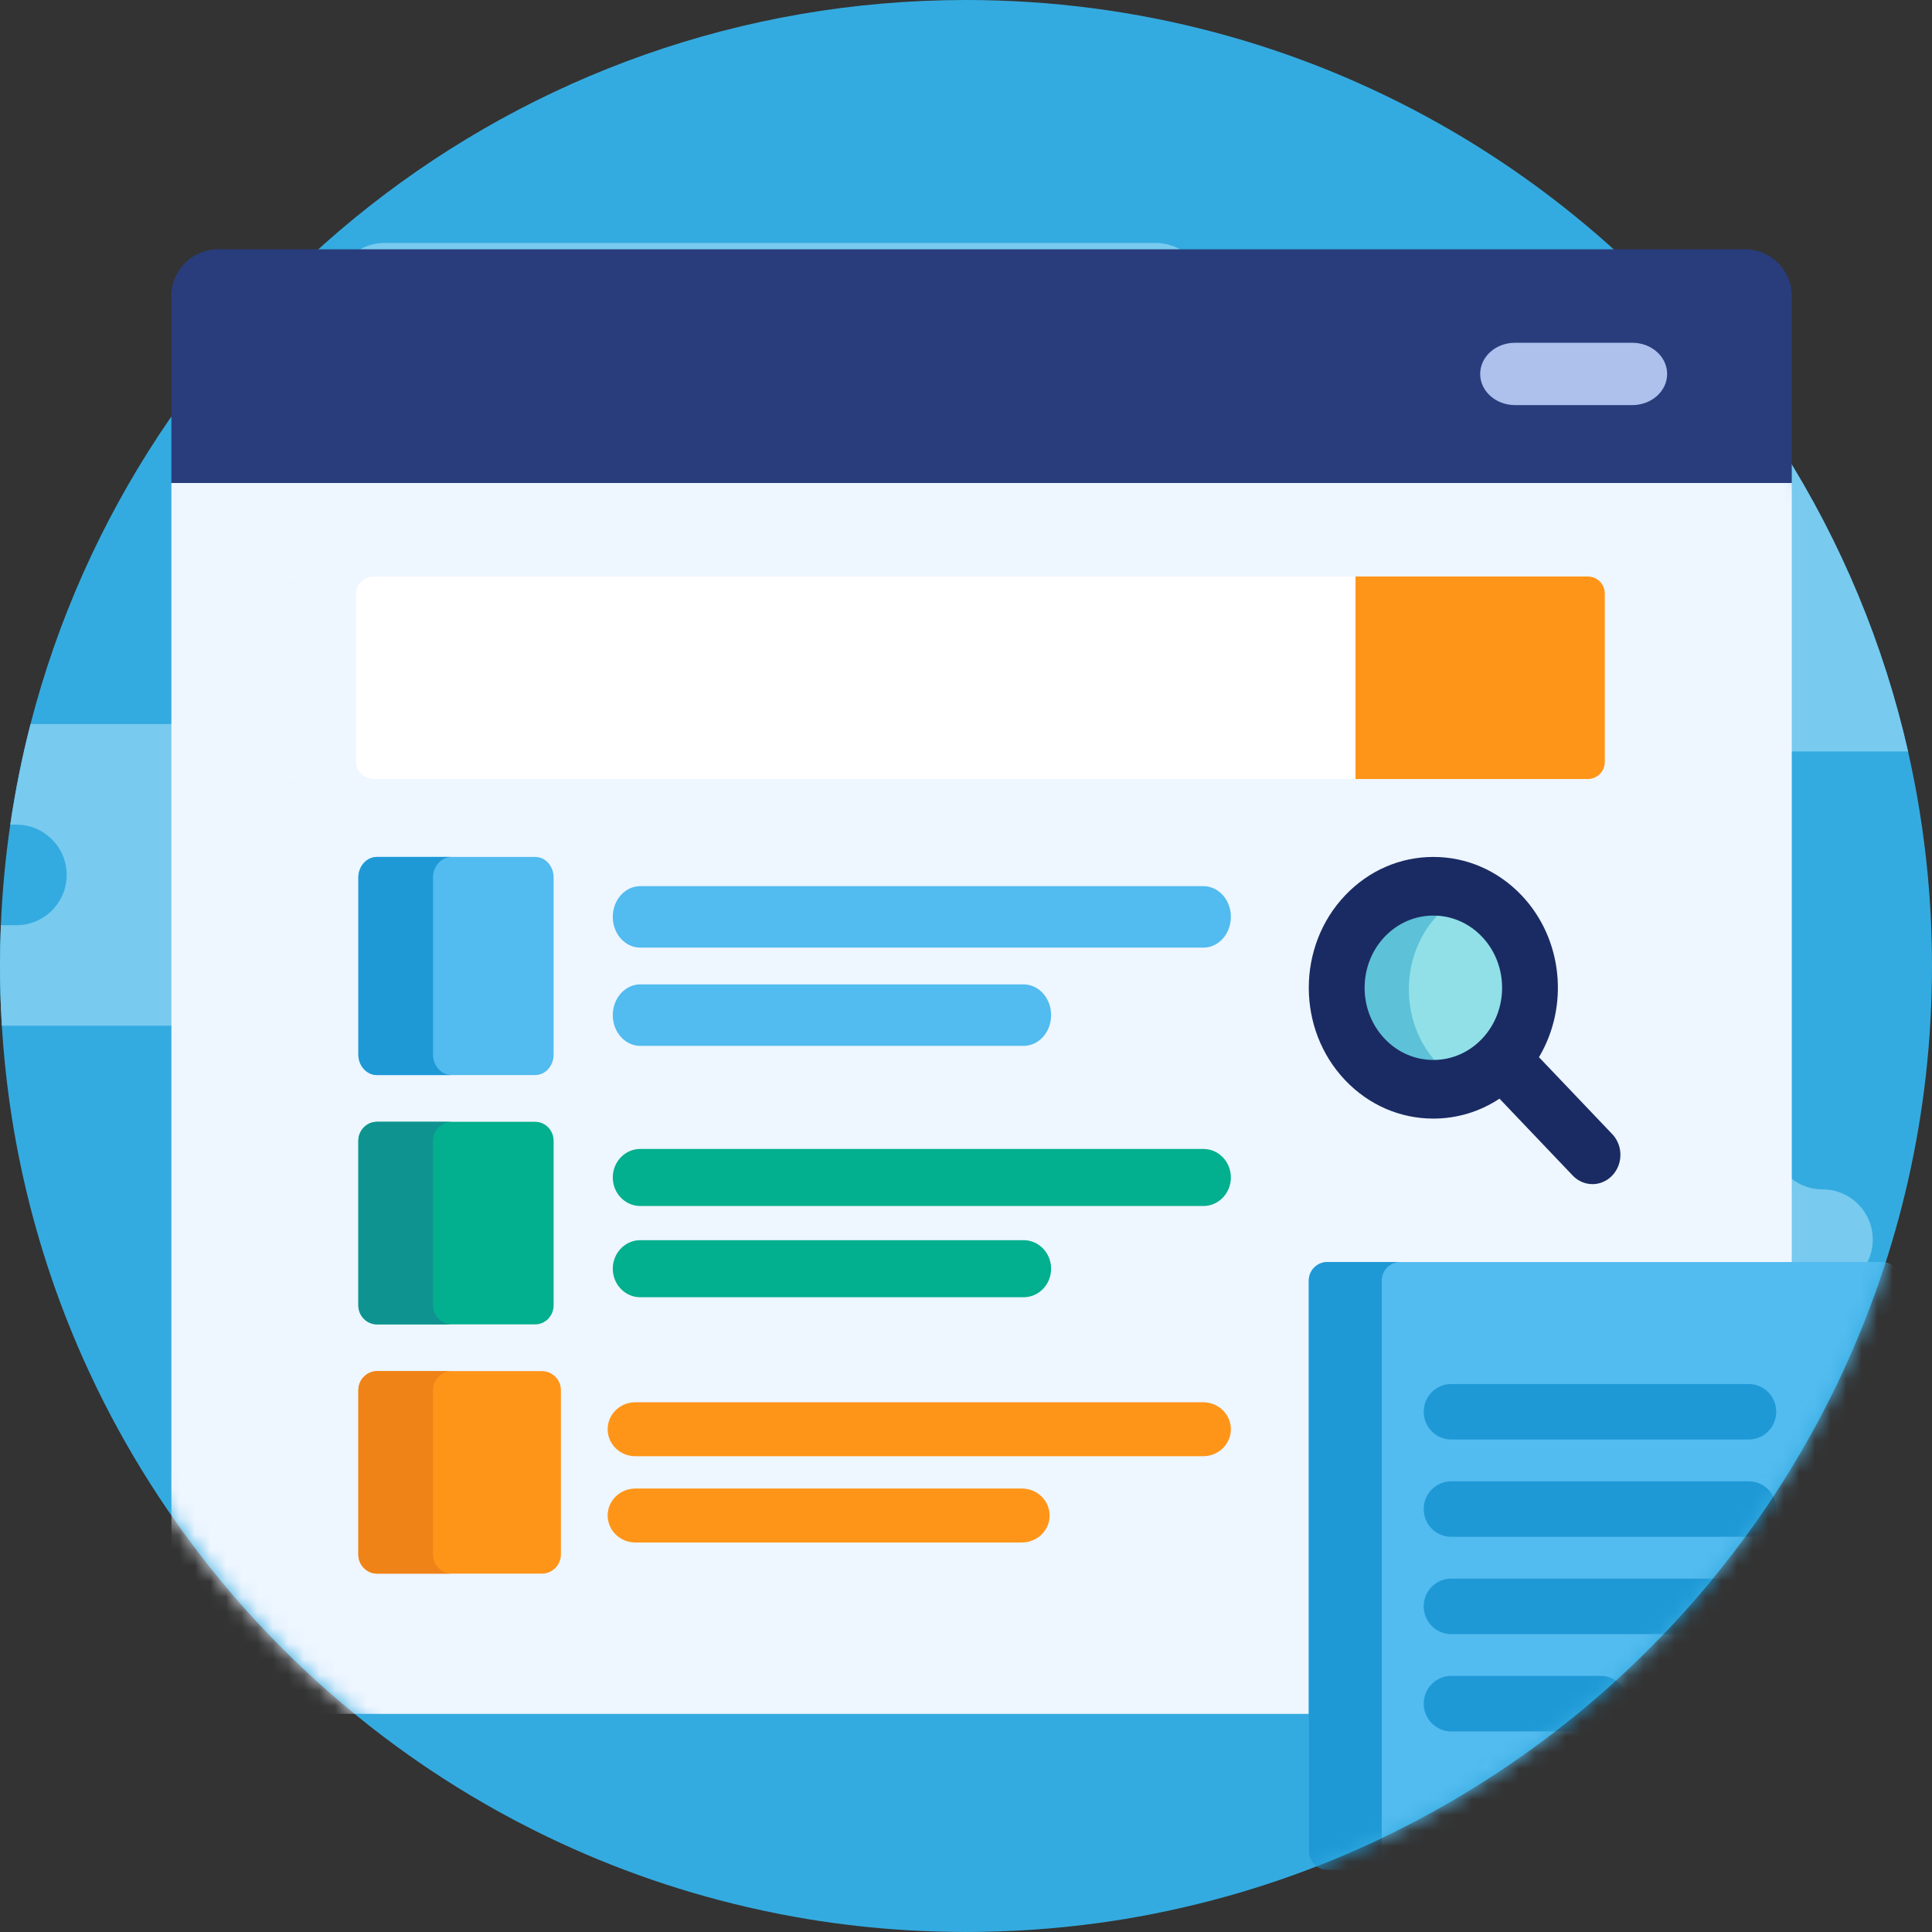 <svg width="124" height="124" viewBox="0 0 124 124" fill="none" xmlns="http://www.w3.org/2000/svg">
<rect x="0" y="0" width="124" height="124" fill="#333333" stroke="none"/>
<path d="M124 62C124 71.419 121.899 80.349 118.139 88.346C116.595 91.629 114.766 94.77 112.672 97.732C111.713 99.09 110.7 100.408 109.636 101.685C109.297 102.09 108.954 102.492 108.606 102.889C107.252 104.431 105.822 105.905 104.321 107.305C103.579 108.001 102.82 108.678 102.044 109.335C101.425 109.86 100.796 110.372 100.156 110.871C98.684 112.022 97.16 113.106 95.591 114.12C94.414 114.881 93.211 115.601 91.984 116.278C91.234 116.695 90.475 117.095 89.707 117.478C85.363 119.654 80.776 121.306 76.042 122.4C75.293 122.575 74.541 122.735 73.787 122.881C73.779 122.883 73.772 122.883 73.764 122.886C72.699 123.091 71.623 123.268 70.54 123.417C67.71 123.805 64.856 123.999 61.999 123.999C61.301 123.999 60.605 123.987 59.912 123.964C57.753 123.894 55.599 123.711 53.459 123.417C52.378 123.269 51.303 123.091 50.232 122.883C50.227 122.883 50.22 122.883 50.212 122.881C49.456 122.735 48.704 122.575 47.955 122.4C43.221 121.305 38.633 119.652 34.289 117.475C33.522 117.093 32.762 116.694 32.012 116.278C30.787 115.6 29.585 114.88 28.408 114.12C27.375 113.453 26.361 112.755 25.369 112.027C24.854 111.65 24.345 111.265 23.843 110.871C22.538 109.849 21.274 108.776 20.055 107.654C19.277 106.941 18.519 106.208 17.78 105.455C16.96 104.623 16.164 103.767 15.393 102.889C13.948 101.242 12.591 99.521 11.327 97.732C8.24 93.366 5.734 88.619 3.869 83.609C2.319 79.437 1.226 75.11 0.607 70.703C0.38 69.087 0.217 67.462 0.119 65.834C0.04 64.557 0 63.279 0 62C0 61.124 0.018 60.251 0.056 59.383C0.144 57.222 0.346 55.067 0.66 52.928C0.978 50.754 1.411 48.599 1.959 46.472C8.852 19.746 33.121 0 62 0C84.059 0 103.426 11.519 114.414 28.872C118.183 34.818 120.905 41.366 122.464 48.231C123.049 50.817 123.469 53.438 123.719 56.078C123.907 58.047 124 60.023 124 62Z" fill="#34ABE0"/>
<path d="M84.917 25.274C84.917 23.492 83.472 22.047 81.691 22.047H80.615C78.833 22.047 77.388 20.602 77.388 18.82C77.388 17.038 75.944 15.594 74.162 15.594H24.686C22.904 15.594 21.46 17.038 21.46 18.82C21.46 20.602 22.904 22.047 24.686 22.047H44.584C46.366 22.047 47.811 23.492 47.811 25.274C47.811 27.056 46.366 28.5 44.584 28.5H35.522C33.74 28.5 32.295 29.945 32.295 31.727C32.295 33.509 33.74 34.954 35.522 34.954H38.259C40.041 34.954 41.486 36.398 41.486 38.18C41.486 39.962 40.041 41.407 38.259 41.407H28.451C26.669 41.407 25.224 42.852 25.224 44.634C25.224 46.416 26.669 47.861 28.451 47.861H74.92C76.702 47.861 78.147 46.416 78.147 44.634C78.147 42.852 79.591 41.407 81.374 41.407H81.691C83.472 41.407 84.917 39.962 84.917 38.18C84.917 36.398 83.472 34.954 81.691 34.954H75.775C73.993 34.954 72.548 33.509 72.548 31.727C72.548 29.945 73.993 28.5 75.775 28.5H81.691C83.473 28.5 84.917 27.056 84.917 25.274ZM36.792 56.154C36.792 57.936 35.35 59.381 33.566 59.381H32.67C32.246 59.38 31.826 59.464 31.434 59.626C31.043 59.788 30.687 60.027 30.388 60.327C30.088 60.626 29.85 60.982 29.688 61.373C29.526 61.764 29.443 62.184 29.444 62.607C29.444 64.389 27.999 65.834 26.217 65.834H0.119C0.04 64.557 0 63.279 0 62C0 61.124 0.018 60.251 0.056 59.383C0.089 59.381 0.124 59.381 0.157 59.381H1.053C1.477 59.381 1.897 59.298 2.289 59.135C2.68 58.973 3.036 58.734 3.335 58.434C3.635 58.135 3.873 57.779 4.035 57.388C4.197 56.997 4.28 56.578 4.279 56.154C4.279 54.37 2.834 52.928 1.053 52.928H0.66C0.978 50.754 1.411 48.599 1.959 46.472H19.448C21.231 46.472 22.677 47.917 22.677 49.699C22.677 51.483 24.119 52.928 25.903 52.928H33.566C34.456 52.928 35.264 53.287 35.848 53.872C36.148 54.171 36.386 54.527 36.548 54.919C36.71 55.31 36.793 55.73 36.792 56.154ZM122.464 48.231H114.857C114.433 48.231 114.013 48.148 113.622 47.986C113.231 47.823 112.875 47.585 112.577 47.284C112.276 46.986 112.038 46.63 111.875 46.239C111.713 45.848 111.63 45.428 111.63 45.004C111.63 43.223 110.185 41.778 108.404 41.778H92.987C92.563 41.779 92.143 41.695 91.751 41.533C91.36 41.37 91.004 41.132 90.705 40.831C90.404 40.533 90.166 40.178 90.003 39.786C89.841 39.395 89.758 38.975 89.758 38.551C89.758 36.77 91.203 35.325 92.987 35.325H103.383C104.276 35.325 105.081 34.963 105.666 34.379C105.966 34.08 106.204 33.724 106.366 33.333C106.528 32.942 106.611 32.522 106.609 32.099C106.609 30.317 108.054 28.872 109.839 28.872H114.414C118.183 34.818 120.905 41.366 122.464 48.231ZM113.746 73.109C113.746 71.328 112.302 69.883 110.52 69.883H79.866C78.084 69.883 76.64 71.327 76.64 73.109C76.64 74.891 78.084 76.336 79.866 76.336H84.975C86.757 76.336 88.201 77.78 88.201 79.562V79.563C88.201 81.345 89.646 82.789 91.428 82.789H116.972C118.754 82.789 120.199 81.345 120.199 79.563V79.562C120.199 77.78 118.754 76.336 116.972 76.336C115.191 76.336 113.746 74.891 113.746 73.109Z" fill="#78CAEF"/>
<path d="M11 19C11 17.343 12.343 16 14 16H112C113.657 16 115 17.343 115 19V31H11V19Z" fill="#293D7C"/>
<mask id="mask0_3071_440" style="mask-type:alpha" maskUnits="userSpaceOnUse" x="0" y="0" width="124" height="124">
<path d="M124 62C124 71.419 121.899 80.349 118.139 88.346C116.596 91.629 114.767 94.77 112.673 97.732C111.714 99.09 110.701 100.408 109.636 101.685C109.297 102.091 108.954 102.492 108.606 102.89C107.252 104.432 105.822 105.905 104.322 107.305C103.58 108.001 102.82 108.678 102.044 109.335C101.426 109.86 100.796 110.372 100.156 110.871C98.684 112.022 97.161 113.106 95.591 114.12C94.415 114.882 93.212 115.602 91.985 116.279C91.235 116.696 90.475 117.096 89.707 117.478C85.363 119.654 80.776 121.306 76.042 122.4C75.293 122.575 74.542 122.735 73.787 122.881C73.78 122.883 73.772 122.883 73.764 122.886C72.699 123.091 71.624 123.268 70.54 123.418C67.71 123.805 64.856 124 62 123.999C61.301 123.999 60.605 123.987 59.912 123.964C57.753 123.894 55.599 123.712 53.459 123.418C52.379 123.27 51.303 123.092 50.232 122.883C50.227 122.883 50.22 122.883 50.212 122.881C49.457 122.735 48.704 122.575 47.955 122.4C43.221 121.305 38.634 119.652 34.29 117.476C33.522 117.094 32.762 116.695 32.012 116.279C30.787 115.6 29.585 114.88 28.409 114.12C27.375 113.453 26.361 112.755 25.369 112.027C24.854 111.65 24.346 111.265 23.843 110.871C22.538 109.85 21.274 108.777 20.055 107.654C19.277 106.941 18.519 106.208 17.78 105.455C16.96 104.623 16.164 103.768 15.393 102.889C13.949 101.243 12.591 99.521 11.327 97.732C8.24 93.367 5.734 88.619 3.869 83.609C2.319 79.437 1.226 75.11 0.607 70.703C0.38 69.087 0.217 67.463 0.119 65.834C0.04 64.557 0 63.279 0 62C0 61.124 0.018 60.251 0.056 59.383C0.144 57.222 0.346 55.068 0.66 52.928C0.978 50.754 1.411 48.599 1.959 46.472C8.852 19.746 33.121 0 62 0C84.059 0 103.426 11.519 114.414 28.872C118.183 34.818 120.906 41.366 122.464 48.231C123.05 50.817 123.469 53.438 123.719 56.078C123.907 58.047 124.001 60.023 124 62Z" fill="#34ABE0"/>
</mask>
<g mask="url(#mask0_3071_440)">
<rect x="11" y="31" width="104" height="79" fill="#EEF6FF"/>
<path d="M103.001 48.917C103 49.204 102.883 49.479 102.677 49.682C102.47 49.885 102.19 49.999 101.897 50H19.104C18.812 49.999 18.532 49.885 18.325 49.682C18.118 49.479 18.001 49.204 18 48.917V38.083C18.002 37.796 18.118 37.521 18.325 37.319C18.532 37.115 18.812 37.001 19.104 37H101.897C102.189 37.001 102.469 37.115 102.676 37.318C102.883 37.521 103 37.796 103.001 38.083V48.917H103.001Z" fill="white"/>
<path d="M22.851 48.917V38.083C22.852 37.796 22.974 37.521 23.189 37.319C23.404 37.115 23.696 37.001 24 37H19.15C18.845 37.001 18.553 37.115 18.338 37.319C18.123 37.521 18.002 37.796 18 38.083V48.917C18.001 49.204 18.123 49.479 18.338 49.682C18.553 49.885 18.845 49.999 19.15 50H24C23.696 49.999 23.404 49.885 23.189 49.682C22.974 49.479 22.852 49.204 22.851 48.917Z" fill="#EEF6FF"/>
<path d="M101.907 37H87V50H101.907C102.196 49.999 102.474 49.885 102.679 49.682C102.884 49.479 102.999 49.204 103 48.917V38.083C102.999 37.796 102.884 37.521 102.679 37.318C102.474 37.115 102.196 37.001 101.907 37Z" fill="#FF9518"/>
<path d="M122.001 118.813C122.001 119.466 121.461 120 120.802 120H85.201C84.541 120 84.001 119.466 84.001 118.813V82.188C84.001 81.535 84.541 81 85.201 81H120.802C121.461 81 122.001 81.535 122.001 82.188V118.813Z" fill="#52BBEF"/>
<path d="M88.683 118.813V82.188C88.683 81.535 89.214 81 89.863 81H85.181C84.532 81 84.001 81.535 84.001 82.188V118.813C84.001 119.466 84.532 120 85.181 120H89.863C89.214 120 88.683 119.466 88.683 118.813ZM112.231 92.391H93.147C92.17 92.391 91.377 91.594 91.377 90.611C91.377 89.627 92.17 88.83 93.147 88.83H112.231C113.209 88.83 114.001 89.627 114.001 90.611C114.001 91.083 113.815 91.536 113.483 91.87C113.151 92.204 112.701 92.391 112.231 92.391ZM112.231 98.636H93.147C92.17 98.636 91.377 97.839 91.377 96.855C91.377 95.871 92.17 95.074 93.147 95.074H112.231C113.209 95.074 114.001 95.871 114.001 96.855C114.001 97.839 113.209 98.636 112.231 98.636ZM112.231 104.881H93.147C92.17 104.881 91.377 104.083 91.377 103.1C91.377 102.116 92.17 101.319 93.147 101.319H112.231C113.209 101.319 114.001 102.116 114.001 103.1C114.001 104.083 113.209 104.881 112.231 104.881ZM102.728 111.125H93.147C92.17 111.125 91.377 110.328 91.377 109.344C91.377 108.36 92.17 107.563 93.147 107.563H102.728C103.705 107.563 104.497 108.36 104.497 109.344C104.497 110.328 103.705 111.125 102.728 111.125Z" fill="#1E99D6"/>
<path d="M35.532 67.685C35.532 68.409 35.003 69 34.355 69H24.177C23.53 69 23 68.409 23 67.685V56.315C23 55.592 23.53 55 24.177 55H34.355C35.003 55 35.532 55.592 35.532 56.315V67.685ZM77.235 60.82H41.096C40.121 60.82 39.33 59.937 39.33 58.847C39.33 57.758 40.121 56.875 41.096 56.875H77.235C78.21 56.875 79 57.758 79 58.847C79 59.937 78.21 60.82 77.235 60.82ZM65.697 67.126H41.096C40.121 67.126 39.33 66.243 39.33 65.154C39.33 64.064 40.121 63.181 41.096 63.181H65.697C66.672 63.181 67.463 64.064 67.463 65.154C67.463 66.243 66.672 67.126 65.697 67.126Z" fill="#52BBEF"/>
<path d="M35.532 83.779C35.532 84.451 35.003 85 34.355 85H24.177C23.53 85 23 84.451 23 83.779V73.221C23 72.55 23.53 72 24.177 72H34.355C35.003 72 35.532 72.55 35.532 73.221V83.779ZM77.235 77.404H41.096C40.121 77.404 39.33 76.584 39.33 75.573C39.33 74.561 40.121 73.741 41.096 73.741H77.235C78.21 73.741 79 74.561 79 75.573C79 76.584 78.21 77.404 77.235 77.404ZM65.697 83.26H41.096C40.121 83.26 39.33 82.44 39.33 81.429C39.33 80.417 40.121 79.597 41.096 79.597H65.697C66.672 79.597 67.463 80.417 67.463 81.429C67.463 82.44 66.672 83.26 65.697 83.26Z" fill="#02AF8E"/>
<path d="M36 99.779C36 100.451 35.451 101 34.779 101H24.221C23.549 101 23 100.451 23 99.779V89.221C23 88.55 23.549 88 24.221 88H34.779C35.451 88 36 88.55 36 89.221V99.779Z" fill="#FF9518"/>
<path d="M27.792 67.685V56.315C27.792 55.592 28.336 55 29 55H24.208C23.543 55 23 55.592 23 56.315V67.685C23 68.409 23.543 69 24.208 69H29C28.336 69 27.792 68.409 27.792 67.685Z" fill="#1E99D6"/>
<path d="M27.792 83.779V73.221C27.792 72.55 28.336 72 29 72H24.208C23.543 72 23 72.55 23 73.221V83.779C23 84.451 23.543 85 24.208 85H29C28.336 85 27.792 84.451 27.792 83.779Z" fill="#0F9390"/>
<path d="M27.792 99.779V89.221C27.792 88.55 28.336 88 29 88H24.208C23.543 88 23 88.55 23 89.221V99.779C23 100.451 23.543 101 24.208 101H29C28.336 101 27.792 100.451 27.792 99.779Z" fill="#EF8318"/>
<path d="M77.22 93.464H40.781C39.797 93.464 39.001 92.689 39.001 91.732C39.001 90.775 39.797 90 40.781 90H77.22C77.692 90 78.145 90.183 78.479 90.507C78.813 90.832 79.001 91.273 79.001 91.732C79.001 92.191 78.813 92.632 78.479 92.956C78.145 93.281 77.692 93.464 77.22 93.464ZM65.587 99H40.781C40.547 99 40.316 98.956 40.099 98.869C39.883 98.782 39.687 98.654 39.522 98.493C39.356 98.332 39.225 98.141 39.136 97.931C39.047 97.721 39.001 97.496 39.001 97.269C39.001 96.809 39.188 96.369 39.522 96.044C39.856 95.719 40.309 95.537 40.781 95.537H65.587C66.059 95.537 66.512 95.719 66.846 96.044C67.18 96.369 67.367 96.809 67.367 97.269C67.367 98.225 66.57 99 65.587 99Z" fill="#FF9518"/>
<path d="M92.001 70C95.315 70 98.001 67.09 98.001 63.5C98.001 59.91 95.315 57 92.001 57C88.687 57 86.001 59.91 86.001 63.5C86.001 67.09 88.687 70 92.001 70Z" fill="#91E0E8"/>
<path d="M92.119 68.097C89.859 65.558 89.859 61.443 92.119 58.904C92.657 58.298 93.297 57.818 94.001 57.492C91.904 56.52 89.401 56.989 87.696 58.904C85.436 61.443 85.436 65.558 87.696 68.097C89.401 70.011 91.904 70.481 94.001 69.509C93.297 69.182 92.657 68.703 92.119 68.097Z" fill="#5DC1D8"/>
<path d="M103.476 72.789L98.774 67.852C100.707 64.611 100.334 60.276 97.652 57.459C96.141 55.874 94.132 55 91.996 55C89.859 55 87.851 55.874 86.34 57.46C83.221 60.734 83.221 66.061 86.34 69.335C87.85 70.921 89.859 71.794 91.996 71.794C93.522 71.794 94.981 71.347 96.241 70.515L100.941 75.449C101.108 75.624 101.305 75.763 101.523 75.858C101.74 75.952 101.974 76.001 102.209 76C102.563 76 102.91 75.89 103.205 75.683C103.499 75.476 103.729 75.183 103.865 74.839C104 74.495 104.036 74.117 103.967 73.752C103.898 73.387 103.727 73.052 103.476 72.789ZM88.875 66.674C87.154 64.867 87.154 61.927 88.874 60.121C89.708 59.246 90.817 58.764 91.996 58.764C93.175 58.764 94.283 59.246 95.117 60.12C96.838 61.927 96.838 64.867 95.117 66.674C94.283 67.549 93.175 68.031 91.996 68.031C90.817 68.031 89.708 67.549 88.875 66.674Z" fill="#1A2B63"/>
</g>
<path d="M104.764 26H97.237C96.002 26 95.001 25.105 95.001 24C95.001 22.895 96.002 22 97.237 22H104.764C105.999 22 107.001 22.895 107.001 24C107.001 25.105 105.999 26 104.764 26Z" fill="#AEC1ED"/>
</svg>
